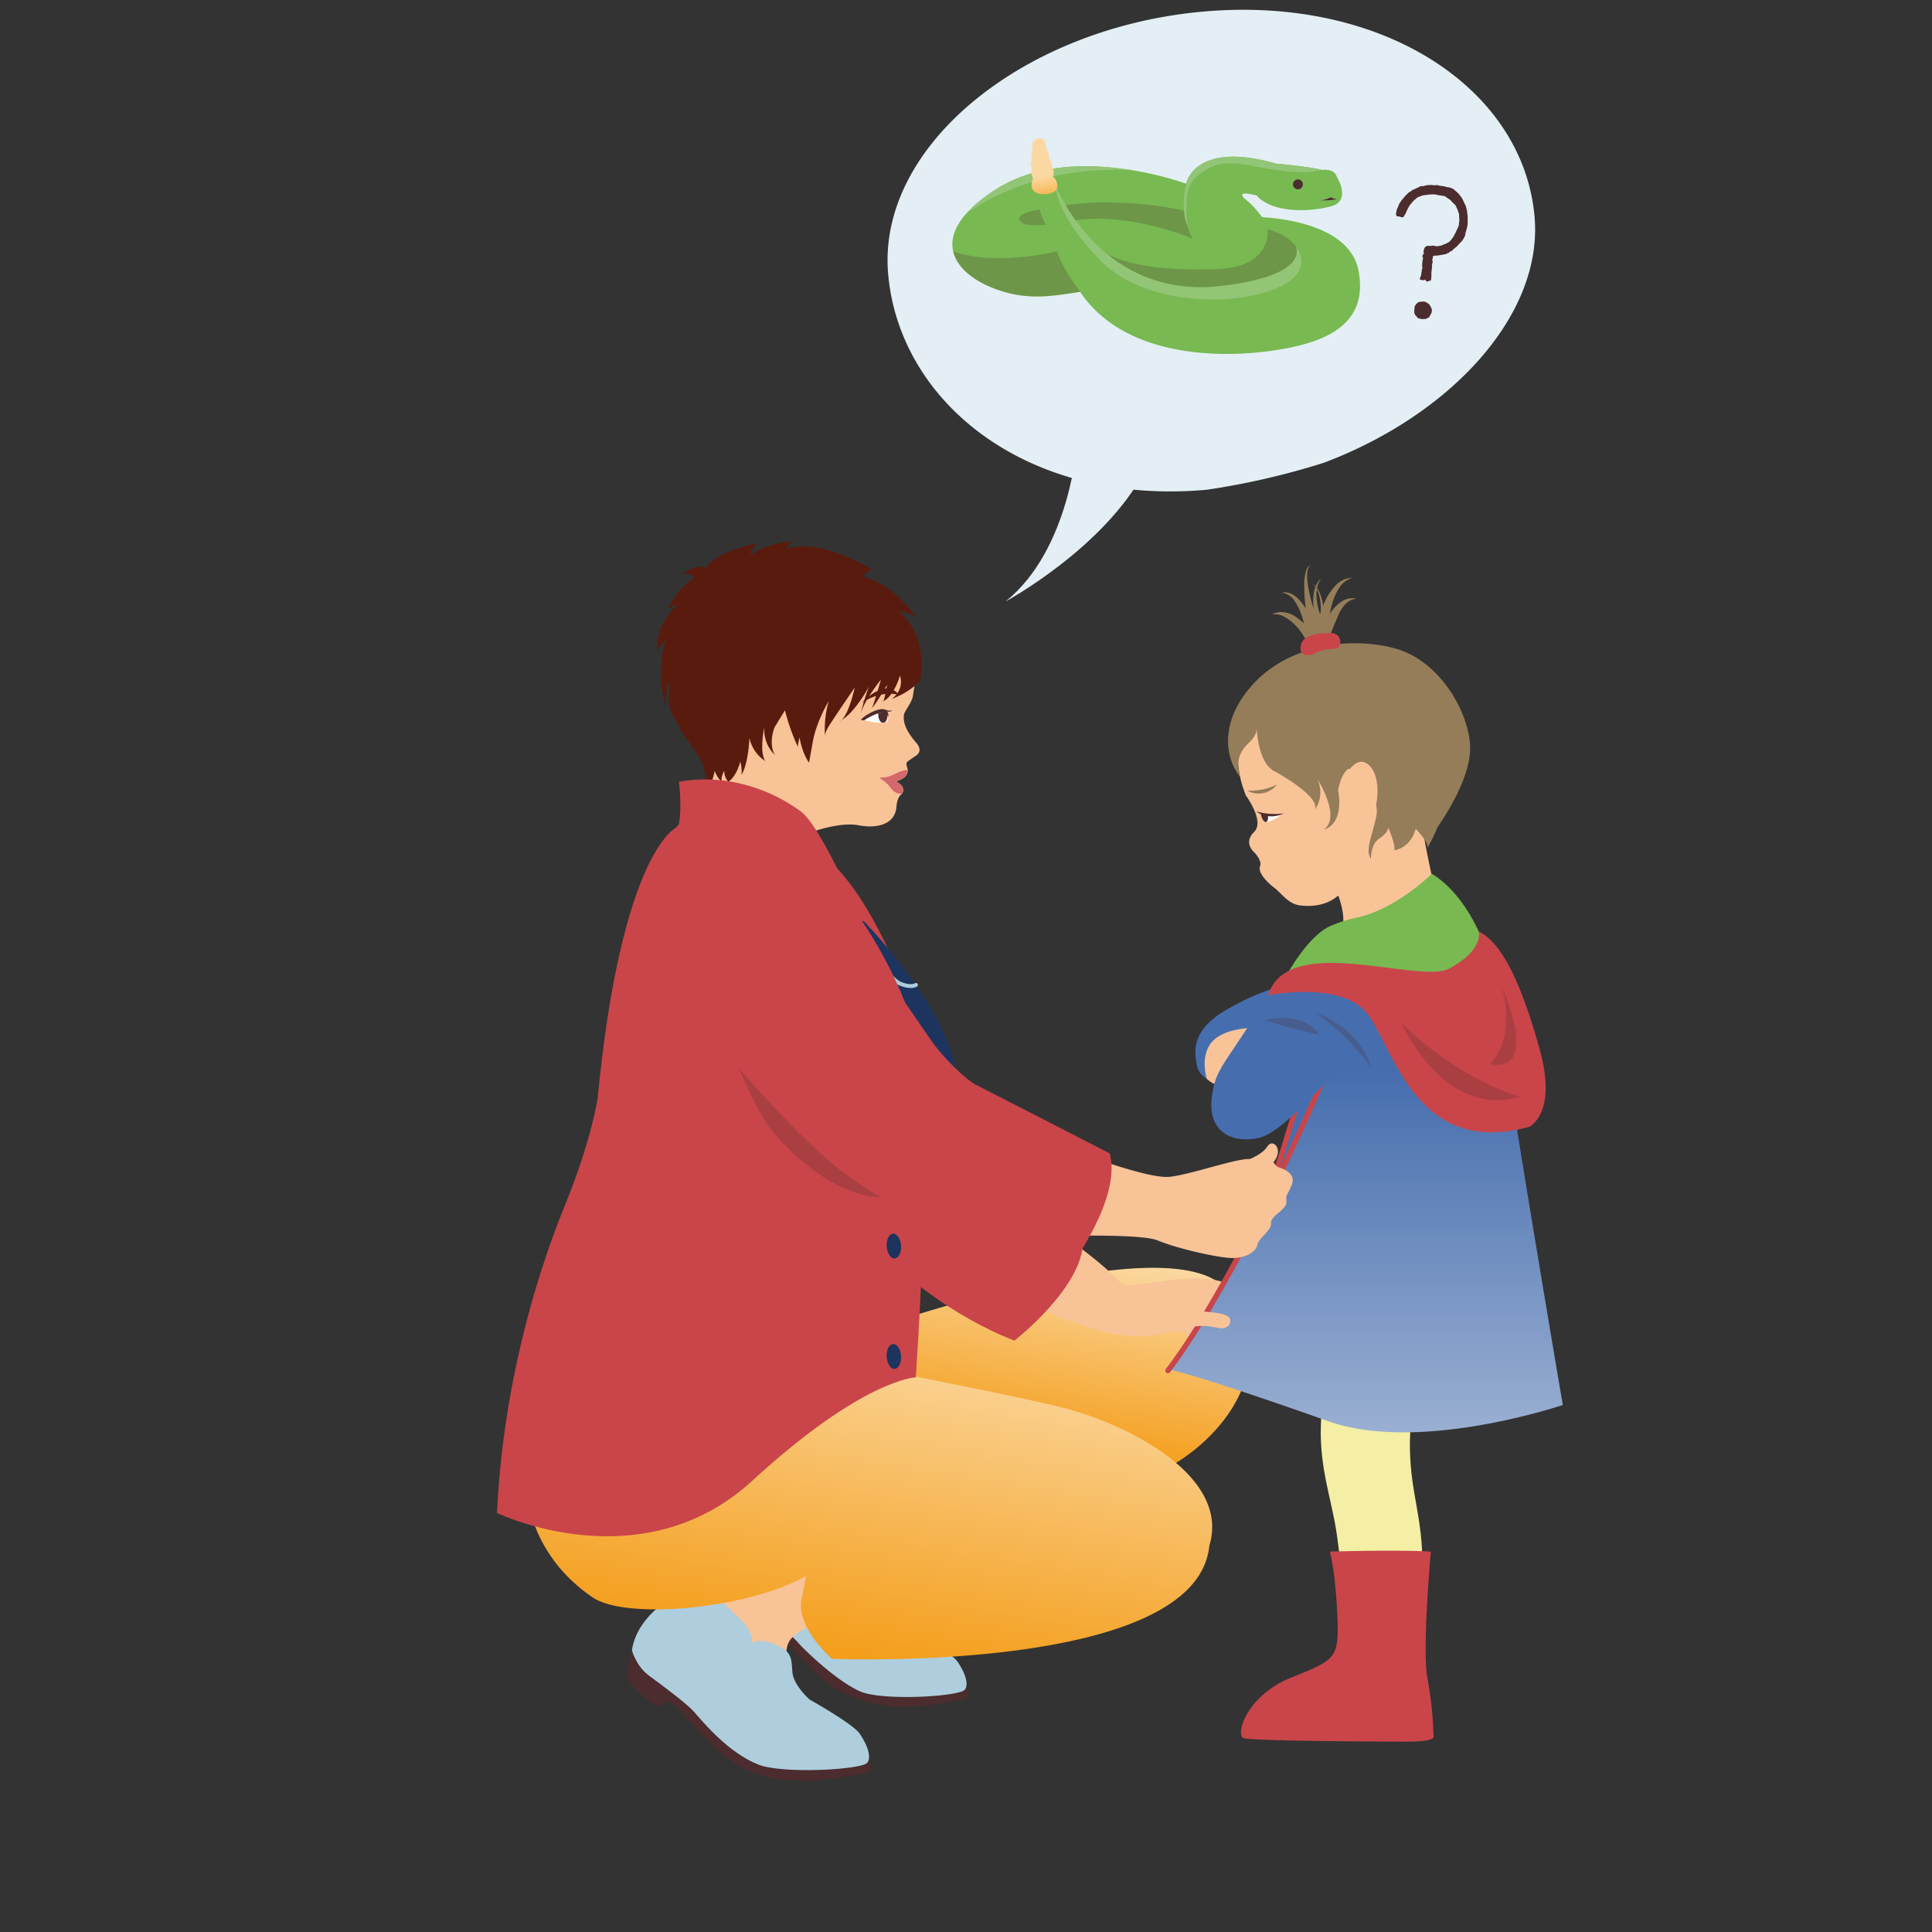 <svg id="Ebene_1" data-name="Ebene 1" xmlns="http://www.w3.org/2000/svg" xmlns:xlink="http://www.w3.org/1999/xlink" viewBox="0 0 1000 1000"><rect x="0" y="0" width="1000" height="1000" fill="#333333" stroke="none"/><defs><style>.cls-1{fill:#466eae;}.cls-2{fill:#c9454a;}.cls-3{fill:url(#Unbenannter_Verlauf_17);}.cls-4{fill:#f9c398;}.cls-17,.cls-5{fill:#4c2c2e;}.cls-6{fill:#aecedd;}.cls-7{fill:url(#Unbenannter_Verlauf_17-2);}.cls-8{fill:#957d5a;}.cls-9{fill:#591b0e;}.cls-10{fill:#1d345f;}.cls-11{fill:#d3696d;}.cls-12{fill:#fff;}.cls-13{fill:none;stroke:#aecedd;stroke-linecap:round;stroke-miterlimit:10;stroke-width:2px;}.cls-14{fill:#f4efa5;}.cls-15{fill:#78b952;}.cls-16{fill:url(#Unbenannter_Verlauf_27);}.cls-17{opacity:0.25;}.cls-18{fill:#e3eff4;}.cls-19{fill:#92c575;}.cls-20{fill:url(#Unbenannter_Verlauf_17-3);}</style><linearGradient id="Unbenannter_Verlauf_17" x1="527.97" y1="749.85" x2="545.06" y2="646.17" gradientUnits="userSpaceOnUse"><stop offset="0" stop-color="#f49d19"/><stop offset="1" stop-color="#fbd8a1"/></linearGradient><linearGradient id="Unbenannter_Verlauf_17-2" x1="-842.86" y1="-812.78" x2="-903.31" y2="-978.62" gradientTransform="translate(769.83 1980.97) rotate(29.39)" xlink:href="#Unbenannter_Verlauf_17"/><linearGradient id="Unbenannter_Verlauf_27" x1="706.16" y1="556.65" x2="706.16" y2="760.59" gradientUnits="userSpaceOnUse"><stop offset="0" stop-color="#466eae"/><stop offset="1" stop-color="#a3b6d6"/></linearGradient><linearGradient id="Unbenannter_Verlauf_17-3" x1="-4482.98" y1="-103.25" x2="-4477.24" y2="-118.01" gradientTransform="matrix(-1.08, -0.25, -0.25, 1.08, -4328.19, -900.28)" xlink:href="#Unbenannter_Verlauf_17"/></defs><path class="cls-1" d="M679.91,541.34s-26.07,99.11-58.42,166.44c0,0,16,7.71,40.58,12.62l52-169.46Z"/><path class="cls-2" d="M621.79,708.52a1.37,1.37,0,0,1-1.24-2c31.79-66.41,57.77-164.57,58-165.56a1.38,1.38,0,1,1,2.66.7c-.26,1-26.31,99.4-58.21,166A1.37,1.37,0,0,1,621.79,708.52Z"/><path class="cls-3" d="M432.4,694.43S606.05,630.52,635.23,668s-2.09,77.8-34.73,93.77L422.1,717.53Z"/><path class="cls-4" d="M522.39,618.16s12.13,9.32,32.75,24.67c27.71,20.63,22.59,21.48,28.3,22.36s30.41-6.15,47.28-2.25,21,8.66,21,8.66,9.52,12.28,9.11,15.67-5.55,1.7-7.92-1.85a26.64,26.64,0,0,0-11.16-9,53.24,53.24,0,0,0-9-2.21s8.6,6.63,10.4,10.33S649,700.41,649,700.41s1.83,5.58-4,4.43-6.56-13.34-12.89-19.15c0,0,2.84,16.72-1.56,17.2a2.21,2.21,0,0,1-2.09-1.09l-.07.52c-.15,1.08-.9,1.16-.9,1.16-4.63.41-8.94-7.63-8.94-7.63a11.22,11.22,0,0,0-12.81-6.6c-22.37,6.22-40.13,0-74.84-14.9,0,0-11.79-5.7-22.24-9.85S522.39,618.16,522.39,618.16Z"/><path class="cls-2" d="M371.22,433.85s-29.63,21.76,14,111.77c31.23,64.46,43.12,74.88,59.67,92.21,20.28,21.22,48.55,43.87,80.17,56.06,0,0,35.59-27.53,35.55-51.63,0,0-44.21-40.4-58.1-53,0,0-5.55-5.41-13.12-21.36-7.74-16.32-32.59-111.25-71.39-130.31C389.44,423.55,371.22,433.85,371.22,433.85Z"/><path class="cls-5" d="M382.7,818.77s-2.69,9.75-2.69,13.5c0,0,6,10.12,16,14.13a17.73,17.73,0,0,0,4.84-2.41c1.19-1.1,20.81,24.28,31.16,29.78,10.53,5.59,25.66,15,67.57,5.52,0,0,2.94-2.45.49-6.24L403,824.47Z"/><path class="cls-5" d="M327.13,854.14s-2.8,10.17-2.8,14.09c0,0,6.28,10.56,16.74,14.75,0,0,3.58-1.18,5.05-2.52,1.24-1.14,21.47,23.86,32.07,30.84,10.39,6.84,27.23,15.91,71,6,0,0,3,.14.52-6.51l-101.34-50.7Z"/><path class="cls-6" d="M499.49,874.43s3.35-3.51-3.79-14.25c-3.17-4.74-24.93-17-24.93-17s-7.95-7-8.49-13.55.18-10.52-9.45-14.08-10.34.54-10.34.54.58-6-5.12-11.77-14.49-13-17.79-18.18c0,0-9.24,2.16-13.28,4.19,0,0-20.79,9.92-23.6,28.41a24.48,24.48,0,0,0,8.48,12.65c6.59,4.84,18.06,14.49,21.71,18.63,4.13,4.7,20.73,20.5,32.52,25.52S497.71,878.05,499.49,874.43Z"/><path class="cls-4" d="M433.71,837.46s-19.43,3.51-25,11.78,3.63,34.36,3.63,34.36,1.23,7.44-1.3,8.27c-6.32,2.09-30.58-15.55-37.27-32.12s-7.9-21.15-8.28-32c-.21-6-3.87-16.73-3.87-16.73s10.36-6.67,33.68-12.25,60.15,27.3,60.15,27.3Z"/><path class="cls-6" d="M449,912.23s3.49-3.67-4-14.87c-3.3-5-26-17.71-26-17.71s-8.3-7.26-8.86-14.14.19-11-9.86-14.7-10.79.56-10.79.56.6-6.25-5.35-12.28-15.12-13.57-18.56-19c0,0-9.65,2.25-13.87,4.37,0,0-21.69,10.36-24.63,29.65,0,0,2,8.16,8.86,13.21S355.4,881.72,359.21,886c4.44,5,17.44,21.07,33.37,27.37C405,918.33,447.17,916,449,912.23Z"/><path class="cls-7" d="M625.94,800.12c11-36-41.69-62.52-74.7-71.23-21.07-5.57-102.09-21.22-102.09-21.22a143.93,143.93,0,0,0-2.85-25.41s-101.71-10.3-157,0c0,0-51.33,97.4,17.36,144.49,17.51,12,80.58,5.9,110.51-11l-2,11s-5.38,12.39,15.41,31.83C430.59,858.58,619.29,866.61,625.94,800.12Z"/><path class="cls-8" d="M671,324.19a38.34,38.34,0,0,1,5.13,7.3c.59,1,1.18,2.13,1.74,3.23l10.21-2.49c.18-1.11.38-2.23.61-3.3.58-2.78,2.4-6.55,3.4-9.05a21.53,21.53,0,0,1,3.84-6.68,9.5,9.5,0,0,1,6.05-3.3,9.56,9.56,0,0,0-7.13,1.16,19.89,19.89,0,0,0-5.84,5.67c-.25.34-.46.74-.71,1.1.26-1.37.52-2.74.87-4.07a31.37,31.37,0,0,1,3.82-9.21,12.11,12.11,0,0,1,6.91-5.42,11.47,11.47,0,0,0-8.22,3.52,29.4,29.4,0,0,0-5.89,8.63c-.34.72-.62,1.49-.93,2.24a31.28,31.28,0,0,0-.79-3.85,17.16,17.16,0,0,0-1.87-4.48c-.15-.25-.31-.47-.48-.7a11.57,11.57,0,0,1,2.23-5.14,10.12,10.12,0,0,0-3,4.27,7.25,7.25,0,0,0-1.84-1.44,8.07,8.07,0,0,1,1.71,1.74,16.57,16.57,0,0,0-.87,3.61,34.19,34.19,0,0,0,0,7.7c-.2-.66-.41-1.32-.6-2a86,86,0,0,1-2.43-10.81,28.65,28.65,0,0,1-.33-5.44c.08-1.77.54-3.54,1.75-4.5-1.36.54-2.28,2.32-2.66,4.15a28.13,28.13,0,0,0-.62,5.75,92.89,92.89,0,0,0,.69,11.67c0,.3.08.6.12.9a27.6,27.6,0,0,0-4.65-5.7c-2.36-2.13-5.22-3.11-7.68-2.49a9.43,9.43,0,0,1,6.57,4.33A31.34,31.34,0,0,1,674,319.4c.35,1.08.64,2.19.93,3.3a40.53,40.53,0,0,0-3.49-2.87,13.08,13.08,0,0,0-6-2.77,9.56,9.56,0,0,0-7.14,1.06,9.56,9.56,0,0,1,6.77,1.3A23.76,23.76,0,0,1,671,324.19Zm10.38-16.34a16.85,16.85,0,0,1,.22-2.76l.24.43a17.22,17.22,0,0,1,1.34,4.41,30.39,30.39,0,0,1,.46,4.65c0,.64,0,1.28,0,1.91-.16.43-.28.89-.43,1.33,0-.18-.12-.35-.17-.53A34.6,34.6,0,0,1,681.35,307.85Z"/><path class="cls-4" d="M651.67,366.48s-19.06,14.36-6.83,45.22c0,0,9.89,13.38,4.31,18.89s-.43,10.07-.43,10.07,4.74,4.6,3.5,7.61,2.8,7.76,7.27,11.17c4,3.05,7.21,8.41,13.35,9.19s13.82.11,19.84-5.09c0,0,3.77,9.48,2.29,16.18l49.64-11.13s-11.11-45.45-9.68-56.14-1.45-58.22-30.64-57A171.76,171.76,0,0,0,651.67,366.48Z"/><path class="cls-8" d="M650.45,377.23s.66,17.29,8.86,21.76,24.12,14.63,21.14,20.1c0,0,5.51-6.27,1.5-15.74,0,0,12.54,19.7,3.22,26,0,0,10.6-1.72,7.46-20.27,0,0,1-7.25,4.67-10.67s16.94,13.9,15.19,23.45-6.21,18.05-2.91,22.67c0,0-.21-7.5,4.35-10.5s4.63-5.61,4.63-5.61,4,9.27,3.1,11.67c0,0,8.27-.75,11.11-11.11,0,0,6.68,6.86,6.08,9.8a84.24,84.24,0,0,0,5.3-10.81s16.59-22.79,16.78-40.34-15-45.26-38.38-51.86-54.17-1.89-72.44,16.78-17.13,38.26-8.22,49.59c0,0-2-5.5-.29-10.56C644.09,384.17,649.88,383.93,650.45,377.23Z"/><path class="cls-8" d="M661,406.06a30.65,30.65,0,0,1-15.46,3.12A12,12,0,0,0,661,406.06Z"/><path class="cls-4" d="M694.52,405s7.12-17,14.82-8.17,2.32,34.64-7.32,31.8S694.52,405,694.52,405Z"/><path class="cls-2" d="M690.41,327.8a4.65,4.65,0,0,1,3.17,5.59c-.88,4.45-4.92.27-13.94,5.22,0,0-7.8,2.83-6.28-4.72S690.41,327.8,690.41,327.8Z"/><path class="cls-9" d="M446.35,298.59a10.56,10.56,0,0,1,5.12-3.73s-27.15-17.07-44.35-10.57a8.4,8.4,0,0,1,3.3-4.28s-16.68,1.68-21.83,7.57c0,0-.65-2.69,3.73-6.56,0,0-23,4.7-26.38,12.71,0,0-7.81-1.58-12,3.43,1.41-.12,4.23-.11,5.39,1.8,0,0-9.27,6.33-13.34,15.78a55.2,55.2,0,0,0,5.59-2.43s-11.82,9-11.55,24a73.12,73.12,0,0,0,4.9-5.91,57.46,57.46,0,0,0-.36,34.72s-.09-8.45,1.84-12.66c.18,2-.31,4.4-.09,6.31-.4,6.14.51,6.92,1.7,13.1,0,0-.36,1.44.45-3.37,1.33,8.23,12.51,20.59,14.46,25.13,1.29,3,2.95,9.36,2.83,12.76,0,1,1.33,1.5,2.14,2.16,3.77,3.1,76.84-71.25,76.84-71.25l17.89-21.7s9,2.11,11.43,3.57C474,319.21,461,300.85,446.35,298.59Z"/><path class="cls-4" d="M464,417.63c-.75,9.11-10,11.38-19.62,9.52s-24.16,3.49-24.16,3.49c-8.77,5.18,5.91,33.77,5.91,33.77s-22.87-7-43.4-17.38-30.24-20.61-30.24-20.61,21.36-15,18-41.94,10.31-76.3,36.76-76c29.72.28,42.38,1.06,61,14.8,9.67,7.15,5.67,28.24,4.21,37.23-.46,2.84-4.19,7.75-4.46,9-1.12,5.21,2.46,10.59,6.24,14.94s.09,6.51.09,6.51c-5.36,3.91-5.75,2.95-4.67,6.67,1.48,5.08-5.84,6.75-5.84,6.75s4.52,2.31,3.57,5.41a7.54,7.54,0,0,1-.67,1.2S464.42,412.09,464,417.63Z"/><path class="cls-4" d="M468.86,503.43s-20.4-19.75-34.47-44.83-50.65-45.84-69.59-36.23,44,95.6,72.92,94.83S473.14,510.63,468.86,503.43Z"/><path class="cls-9" d="M465.36,359.75s-8-3.12-19.11,3.89C446.25,363.64,458.26,350.24,465.36,359.75Z"/><path class="cls-10" d="M461.44,684s-45.12,1.65-70.45,24.51-79.42,48.78-119.72,37.26c0,0-2.7-58.6,41.06-138s-6.65-105.32,39.41-179.19c0,0,24.74-22.83,58.73,9,29.8,27.95,22.63,35.54,36.76,39.35,0,0,55.8,57.15,47,91.6C478.4,630,469.81,650.85,461.44,684Z"/><path class="cls-11" d="M460.11,406.65c1.38,2,3.28,4.42,6.65,4.16,2.55-3.62-3-6.47-3-6.47s6.32-1.45,6-5.74c-1-.09-2.9.24-6.23,1.81,0,0-3.85,2.17-6.53,2-2.27-.15-1.15.76-.41,1.21A21.33,21.33,0,0,1,460.11,406.65Z"/><path class="cls-12" d="M445.1,372.58s6.18-4.58,8.18-5a38.53,38.53,0,0,1,6.87-.24s.59,4.67-.4,7.17a27.25,27.25,0,0,1-6.59,0A78.55,78.55,0,0,1,445.1,372.58Z"/><ellipse class="cls-5" cx="457" cy="370.06" rx="2.39" ry="4.1" transform="translate(-13.45 17.26) rotate(-2.13)"/><path class="cls-4" d="M455.2,362.59c-5.6-1.2-10.88,1.2-11.77,5.36s2.93,8.51,8.53,9.72,10.88-1.19,11.78-5.36S460.81,363.8,455.2,362.59Zm4,11.19a19,19,0,0,1-6,.17c-3.06-.45-6.2-1.22-6.2-1.22s5-3,7-3.47a41.29,41.29,0,0,1,5.24-.66A6.68,6.68,0,0,1,459.19,373.78Z"/><path class="cls-5" d="M458.15,367.33c-1.52-.73-4.76,0-8.27,2a17,17,0,0,0-4.31,3.18,3.72,3.72,0,0,0,1.76.3,37.38,37.38,0,0,1,5.74-3.05c5.75-2.35,6.65,1.36,6.65,1.36S460.36,368.4,458.15,367.33Z"/><path class="cls-9" d="M457.22,362.93a4.78,4.78,0,0,1-.45.23S456.89,363.62,457.22,362.93Z"/><path class="cls-9" d="M456.48,309.93l.33-.35-12.1-6.72-6.59-4.95L417.5,295.5l-30.67,3.11-27.45,42s8.6,52,10.29,57.61c1.39,4.62,3.95,6.41,3.95,6.41-.69-2.25,1.22-5.69,1.22-5.69a9.06,9.06,0,0,0,2.11,5.75c4.59-3.13,6.18-10.51,6.18-10.51a18,18,0,0,1,.68,6.88c3.66-6.08,4.11-19.13,4.11-19.13a18.64,18.64,0,0,0,8.23,12c-3.32-4.64-.51-17.75-.51-17.75a18.12,18.12,0,0,0,5.49,14.65c-3.63-5.93-.25-14.33-.25-14.33l5.41-8.84a110.55,110.55,0,0,0,6.66,18.9,25,25,0,0,1,.91-4.81c1.45,8.53,4.9,13,4.9,13L420.69,384c1.93-10.78,8.26-21.11,8.26-21.11A53,53,0,0,0,427,380.74c.1-2.11,2.44-5.61,2.44-5.61,5.79-8.94,13-19.24,13-19.24-2.88,12-5.53,15.69-6.9,16.8,7-3.84,14.26-17.32,14.26-17.32a119.43,119.43,0,0,0-4.55,14.92c1.43-7.12,10.71-18.48,10.71-18.48-4,13.89-4.66,14.73-4.66,14.73,3.05-3.51,7.83-12.11,7.83-12.11-.94,5.64-1.53,7.75-1.88,8.5,5.6-2.77,8.59-13.22,8.59-13.22a10.41,10.41,0,0,1-4.46,12.05,38.9,38.9,0,0,0,14.78-9.2S483.64,325.14,456.48,309.93Z"/><path class="cls-9" d="M435.51,372.69a9.21,9.21,0,0,1-1,.49S434.88,373.21,435.51,372.69Z"/><path class="cls-5" d="M458.15,367.33s2.35.93,3.64.33c0,0-.73,1.19-3.12.46Z"/><path class="cls-13" d="M360.82,416.3s23.1,1.07,41.94,13.39c15.69,10.26,29.93,28.91,45.47,58,0,0,11.65,19,17.78,21.49,5.7,2.33,8.09.59,8.09.59"/><path class="cls-14" d="M732.51,724.15s-4.56,14.38-1.93,38.4,11.19,41.11.14,89.5H697.05s-2.41-44.28-6.09-63.73c-4.21-22.27-11.57-40.5-4.21-74.16Z"/><path class="cls-2" d="M688.33,803.1s34.26-1.05,52.26,0c0,0-4.62,51.55-1.72,65.75A192.13,192.13,0,0,1,742,899.09s.53,2.37-13.15,2.37-81-.26-85.23-1.84,1.34-21.91,24.72-31.3,24.88-10,23.83-32.87S688.33,803.1,688.33,803.1Z"/><path class="cls-4" d="M634.43,562.2a13.71,13.71,0,0,1-9.76-3.76c-4.12-4.12-5.25-21.38,7.5-27.38s20.26,7.13,20.26,7.13Z"/><path class="cls-12" d="M653.79,421.09s.25,4.41,1.45,4.41c2.69,0,6-2.37,8.26-4.05C663.5,421.45,660.66,423.08,653.79,421.09Z"/><path class="cls-1" d="M647.45,532.11s-14.4.08-20.46,7.58-2.32,18.75-2.32,18.75a10.51,10.51,0,0,1-5.25-7.5c-.75-5.25-4.12-17.25,15.76-28.5s27.41-11.26,27.41-11.26Z"/><path class="cls-5" d="M652.79,421.45c-.33.45.7,3.11,1.75,3.85s2.14-.67,1.7-3.14Z"/><path class="cls-5" d="M664.45,421.05a37.2,37.2,0,0,1-14.12-1S655.92,424.93,664.45,421.05Z"/><path class="cls-15" d="M663.5,509.21s12.23-24.65,25.58-30.14,29.58-9.21,33.76,9.49-26,49.39-26,49.39Z"/><path class="cls-15" d="M768.61,490.23s-8-25.86-27.48-38c0,0-18.82,18.89-40,23L703.66,536l62.72-18.79Z"/><path class="cls-16" d="M775.7,523.32s.45-6.58-1-10.3,1.11-11.53,0-13.39-3.48-6.76-3.48-6.76h0q-1-4.23-2.33-8a51.1,51.1,0,0,1-39.31,25.49c-12.63,1.25-24.43-2.61-35.13-5.67-3.53,11.13-2.44,25.58-7.29,40.83-30.78,96.81-83.66,163-83.66,163,15.25,2.63,82.61,26.59,82.61,26.59,47.33,17.79,122.79-7.9,122.79-7.9S784.4,583.41,775.7,523.32Z"/><path class="cls-2" d="M604.28,710.74a1.32,1.32,0,0,1-.6-.28,1.36,1.36,0,0,1-.22-1.93c3.52-4.42,35.81-46.51,84.37-160.27a1.38,1.38,0,1,1,2.54,1.08c-48.71,114.1-81.22,156.45-84.76,160.9A1.37,1.37,0,0,1,604.28,710.74Z"/><path class="cls-1" d="M729.54,510.35c-27.91,2.77-51.77-19.44-68.58-2.75h0c-26.8,44.41-31.47,43.8-33.66,59.85-2.25,16.5,7.88,24.38,23.25,21.75s37.51-34.88,60.77-50.63a64.21,64.21,0,0,0,23.08-28.93C732.84,509.94,731.22,510.18,729.54,510.35Z"/><path class="cls-2" d="M656.34,515.17s35.25-7.17,49.76,7.71,24.28,77.1,85.3,60.41c0,0,14.89-6.46,5.58-40S777.66,488,765.37,482.1c0,0,2.94,9.58-15.27,19.23C734.4,509.64,666.47,482.1,656.34,515.17Z"/><path class="cls-17" d="M725.37,529.49s21.75,50,61.57,38.16C786.94,567.65,757.24,560.5,725.37,529.49Z"/><path class="cls-17" d="M771.12,550.79s13.68-11.4,6.42-39.61C777.54,511.18,797.65,555.79,771.12,550.79Z"/><path class="cls-17" d="M681.28,524.52s21.21,5.62,28.64,28.32A122.33,122.33,0,0,0,681.28,524.52Z"/><path class="cls-17" d="M654.53,528s19.35-5.5,28.27,7.5A262.28,262.28,0,0,1,654.53,528Z"/><path class="cls-2" d="M349.78,428.53s-28.18,12.75-40.46,140.12c0,0-3.2,21.62-16.74,54.78-16.09,39.4-32.34,95.81-35.32,159.67,0,0,74.59,36.15,132.13-16.68S474,712.93,474,712.93s7.49-107.71,3.74-157.12S420.56,422,371.6,420.06C371.6,420.06,356.59,419.23,349.78,428.53Z"/><path class="cls-2" d="M456.65,502.29s-28.51-72.2-42.18-82.31-36.55-20-63.06-15.39c0,0,1.68,12.62,0,22.06C351.41,426.65,406.29,444.42,456.65,502.29Z"/><ellipse class="cls-10" cx="462.71" cy="644.92" rx="3.72" ry="6.44" transform="translate(-44.01 33.97) rotate(-4.01)"/><ellipse class="cls-10" cx="462.71" cy="702.09" rx="3.72" ry="6.44" transform="translate(-48.01 34.11) rotate(-4.01)"/><ellipse class="cls-10" cx="455.72" cy="518.28" rx="3.72" ry="6.44" transform="matrix(0.95, -0.31, 0.31, 0.95, -137.23, 165.14)"/><ellipse class="cls-10" cx="464.05" cy="565.87" rx="3.72" ry="6.44" transform="translate(-38.47 33.87) rotate(-4.01)"/><ellipse class="cls-10" cx="464.05" cy="615" rx="3.72" ry="6.44" transform="translate(-41.91 33.99) rotate(-4.01)"/><path class="cls-17" d="M365.69,506.42s59.75,76.67,100,112.65c0,0-28.5,9.09-64.78-32.2C384.84,568.6,365.69,506.42,365.69,506.42Z"/><path class="cls-4" d="M616.43,677.68a95.6,95.6,0,0,0,9.76,1.5c4.28.35,10.51,1.1,10.61,4.26s-3,4.47-5.77,4-9-2.33-16.65.09S616.43,677.68,616.43,677.68Z"/><path class="cls-4" d="M662.59,604.48s8.55,2.34,6.07,8.65-3.15,4.64-2.81,8.82-8.31,7.26-8,11.17-6.41,7.64-7,11.08-6.15,7.89-15.91,6.78-27.07-5.31-35.72-8.93-51.63-2.24-51.63-2.24l13-42.42s33.87,12.84,44.76,11.73,34.08-9.49,41.46-9.21,10.94-.53,12.66,2.09A5.31,5.31,0,0,0,662.59,604.48Z"/><path class="cls-2" d="M336.87,445.71S314,474.49,379.75,549.86c47.08,54,61.3,60.91,81.82,73.28,25.14,15.15,58.37,29.56,92.09,33,0,0,27.09-35.92,20.72-59.16,0,0-53.27-27.36-70-35.89,0,0-6.78-3.76-18.27-17.16-11.76-13.71-60.7-98.77-103.15-107C351.74,431,336.87,445.71,336.87,445.71Z"/><path class="cls-18" d="M685.28,239.51c65.28-24.62,113.57-76.28,109-127.48C788.36,45.88,716-2.34,622.72,6S453.8,75.8,459.72,142,531.36,261.84,624.61,253.5A389.36,389.36,0,0,0,685.28,239.51Z"/><path class="cls-18" d="M557.62,228.44s-3.43,55.91-37.19,82.91c0,0,50.85-27.48,72-67.43Z"/><path class="cls-15" d="M516.31,97.51c38.85-24.28,97.63-2.43,97.63-2.43s4.17-22.54,46.48-10.4c0,0,16.13,1.38,24.1,3.29,0,0,6.07-1,7.46,3.64,0,0,7.63,12.14-2.77,15.09s-30.35,4-38.85-5.55c0,0-12.48-3.3-5.2,2.43a45.14,45.14,0,0,1,8.06,8.83c12.55.75,45.82,4.92,50,27.93,5.2,28.44-18,38.15-49.59,41.79-27.34,3.16-73,1.1-94.56-31.07-12.81,1.95-24.93,4.24-39.32,0C493.08,143.29,477.47,121.79,516.31,97.51Z"/><path class="cls-17" d="M570.36,130.1s13.41,13.36,26.94,16.83,51.9,5.61,68.9-7.4-10.12-21-10.12-21,3.12,19.94-26.88,20.81S582.19,136.81,570.36,130.1Z"/><path class="cls-17" d="M612.9,109s1.06,9.54,4.43,14.57c0,0-31.48-13.75-61.3-9.58,0,0-3.65-4.34-6.25-7.46C549.78,106.48,576.66,101.32,612.9,109Z"/><path class="cls-17" d="M519.78,151.09c-13.53-4-24.2-11.42-26.4-21,22.45,8,53.63,0,53.63,0,3.81,10.58,12.09,20.95,12.09,20.95C546.29,153,534.17,155.3,519.78,151.09Z"/><path class="cls-17" d="M538.1,108.43s1.51,5.55,3.36,7.86c0,0-12.26,1.53-13.76-2.35S538.1,108.43,538.1,108.43Z"/><path class="cls-19" d="M546,95.1s21.65,57.44,81.64,53.33c0,0,47.36-3.23,43.36-20.4,0,0,10.74,12.83-11.46,21.67S592.66,158,569.9,135.14C546,111.21,546,95.1,546,95.1Z"/><path class="cls-19" d="M673.14,89.13C650,88.43,638.22,80.6,626,87s-12.58,12.82-11.55,29.63c0,0-3.6-7.46-.48-21.51l.15-.57c1-3.42,8.06-20.81,46.33-9.83,0,0,16.13,1.38,24.1,3.29A45.94,45.94,0,0,1,673.14,89.13Z"/><path class="cls-19" d="M500.16,110.53a73.87,73.87,0,0,1,16.15-13c21.68-13.55,49.57-12.73,70-9.36C566.11,87,531.54,89,500.16,110.53Z"/><path class="cls-20" d="M543,100.3s4.81-.78,4.28-4.54S545,91.69,545,91.69s1.19-3.08-.51-5.14c0,0,.33-3.17-1.63-4.51,0,0,.63-3.2-1.26-4.42,0,0,.58-6.46-4-6s-3.12,5.89-3.12,5.89-1.61,2.78-.17,4.69c0,0-1.62,2.83-.26,4.57,0,0-.66,3.78.66,5.36C534.73,92.11,530.28,102.13,543,100.3Z"/><circle class="cls-5" cx="671.8" cy="95.43" r="2.57"/><path class="cls-5" d="M683.22,103.66a12.55,12.55,0,0,0,5.64-1.56,4.33,4.33,0,0,0,2.95.78S690.68,103.92,683.22,103.66Z"/><path class="cls-5" d="M737.89,145.25l0-.48-.38,0-.7.31-.92-.2-.94-.1L735,144l.16-.65.36-.62.13-1.22.21-1.11.14-1.21.23-.45-.14-1.35.11-1.88.41-2-.41-.62.19-.83.24-.54.39,0-.23-1.35.47-1.75.55-.7.9-.47,1,0,.75.08.68-.21,1.59.17,1.3.23.68-.21,1.36-.23,1.39-.61,1.28-.52,1.31-.71,1-1,1.22-1.67,1.08-2.06,1-2.17.61-1.26.18-.83,0-.66.24-1.4-.15-2.09,0-1.14-.21-.68-.58-1.68-1-2.28-1.55-1.49-1.35-1.47-1.34-.81-1.31-1-1.67-.28-1.3-.23-.47,0-1-.3-1.49-.16-2.29.13-3.27.41-2.66,1-2.3,2-1.74,2.09-.7,1.24-.59,1.08-.25.54-.64,1.54-1.24,1.85h-.85l-.9-.38L723.2,112l-.67-.74.12-1.21.38-1.76.49-1,.77-1.91,1.36-2,.51-.42.24-.44,1.3-1.47,1.48-1.45.69-.31,1-.83,1.69-.76,1.1-.55.39,0,.61-.5.7-.31,1.24,0L738,96l.68-.21.57.06,1.43-.13,1.87.2,1.06-.17,1.48.35,2.42.35,1.75.47H750l2.1.79L754,99.37l.86.76.59.72,1.32,1.76,1.15,2.49.78,1.5.6,2.43.19,1.72.18,1,0,2.08v1.8l-.14,1.31-.33,1.28L759,119l-.18.73-.25.64-.11,1-.3,1-.48.9-.91,1.41-1.17,1.2-1.5,1.64L752,129.26l-.54.7-.67.11-.94.75-1.69.77-1.15.16-.49.14-1.25.14-1.16.26-1.32,0-1.18.35v.94l-.29.92.27,1.07-.33,1.19-.14.46.14.49-.38,3.56,0,2-.19,1.78-.89.37-1.27.34Zm-2.52,19.8-1.38-.34L732.47,163l-.51-1.38.14-1.31.07-1.6.7-1.16.63-.6.42-.42.89-.28,1.24-.15,1.32,0,1,.49,1,.58.59.63.64,1.11.45,1.09.12.68-.22,1.2-.6,1.16-.71,1.25-.59.23-1,.55-1.72.1Z"/><path class="cls-4" d="M643.88,601.17s9.28-3.07,12.14-7.81,9.63,2.37,1.75,9.69S643.88,601.17,643.88,601.17Z"/></svg>